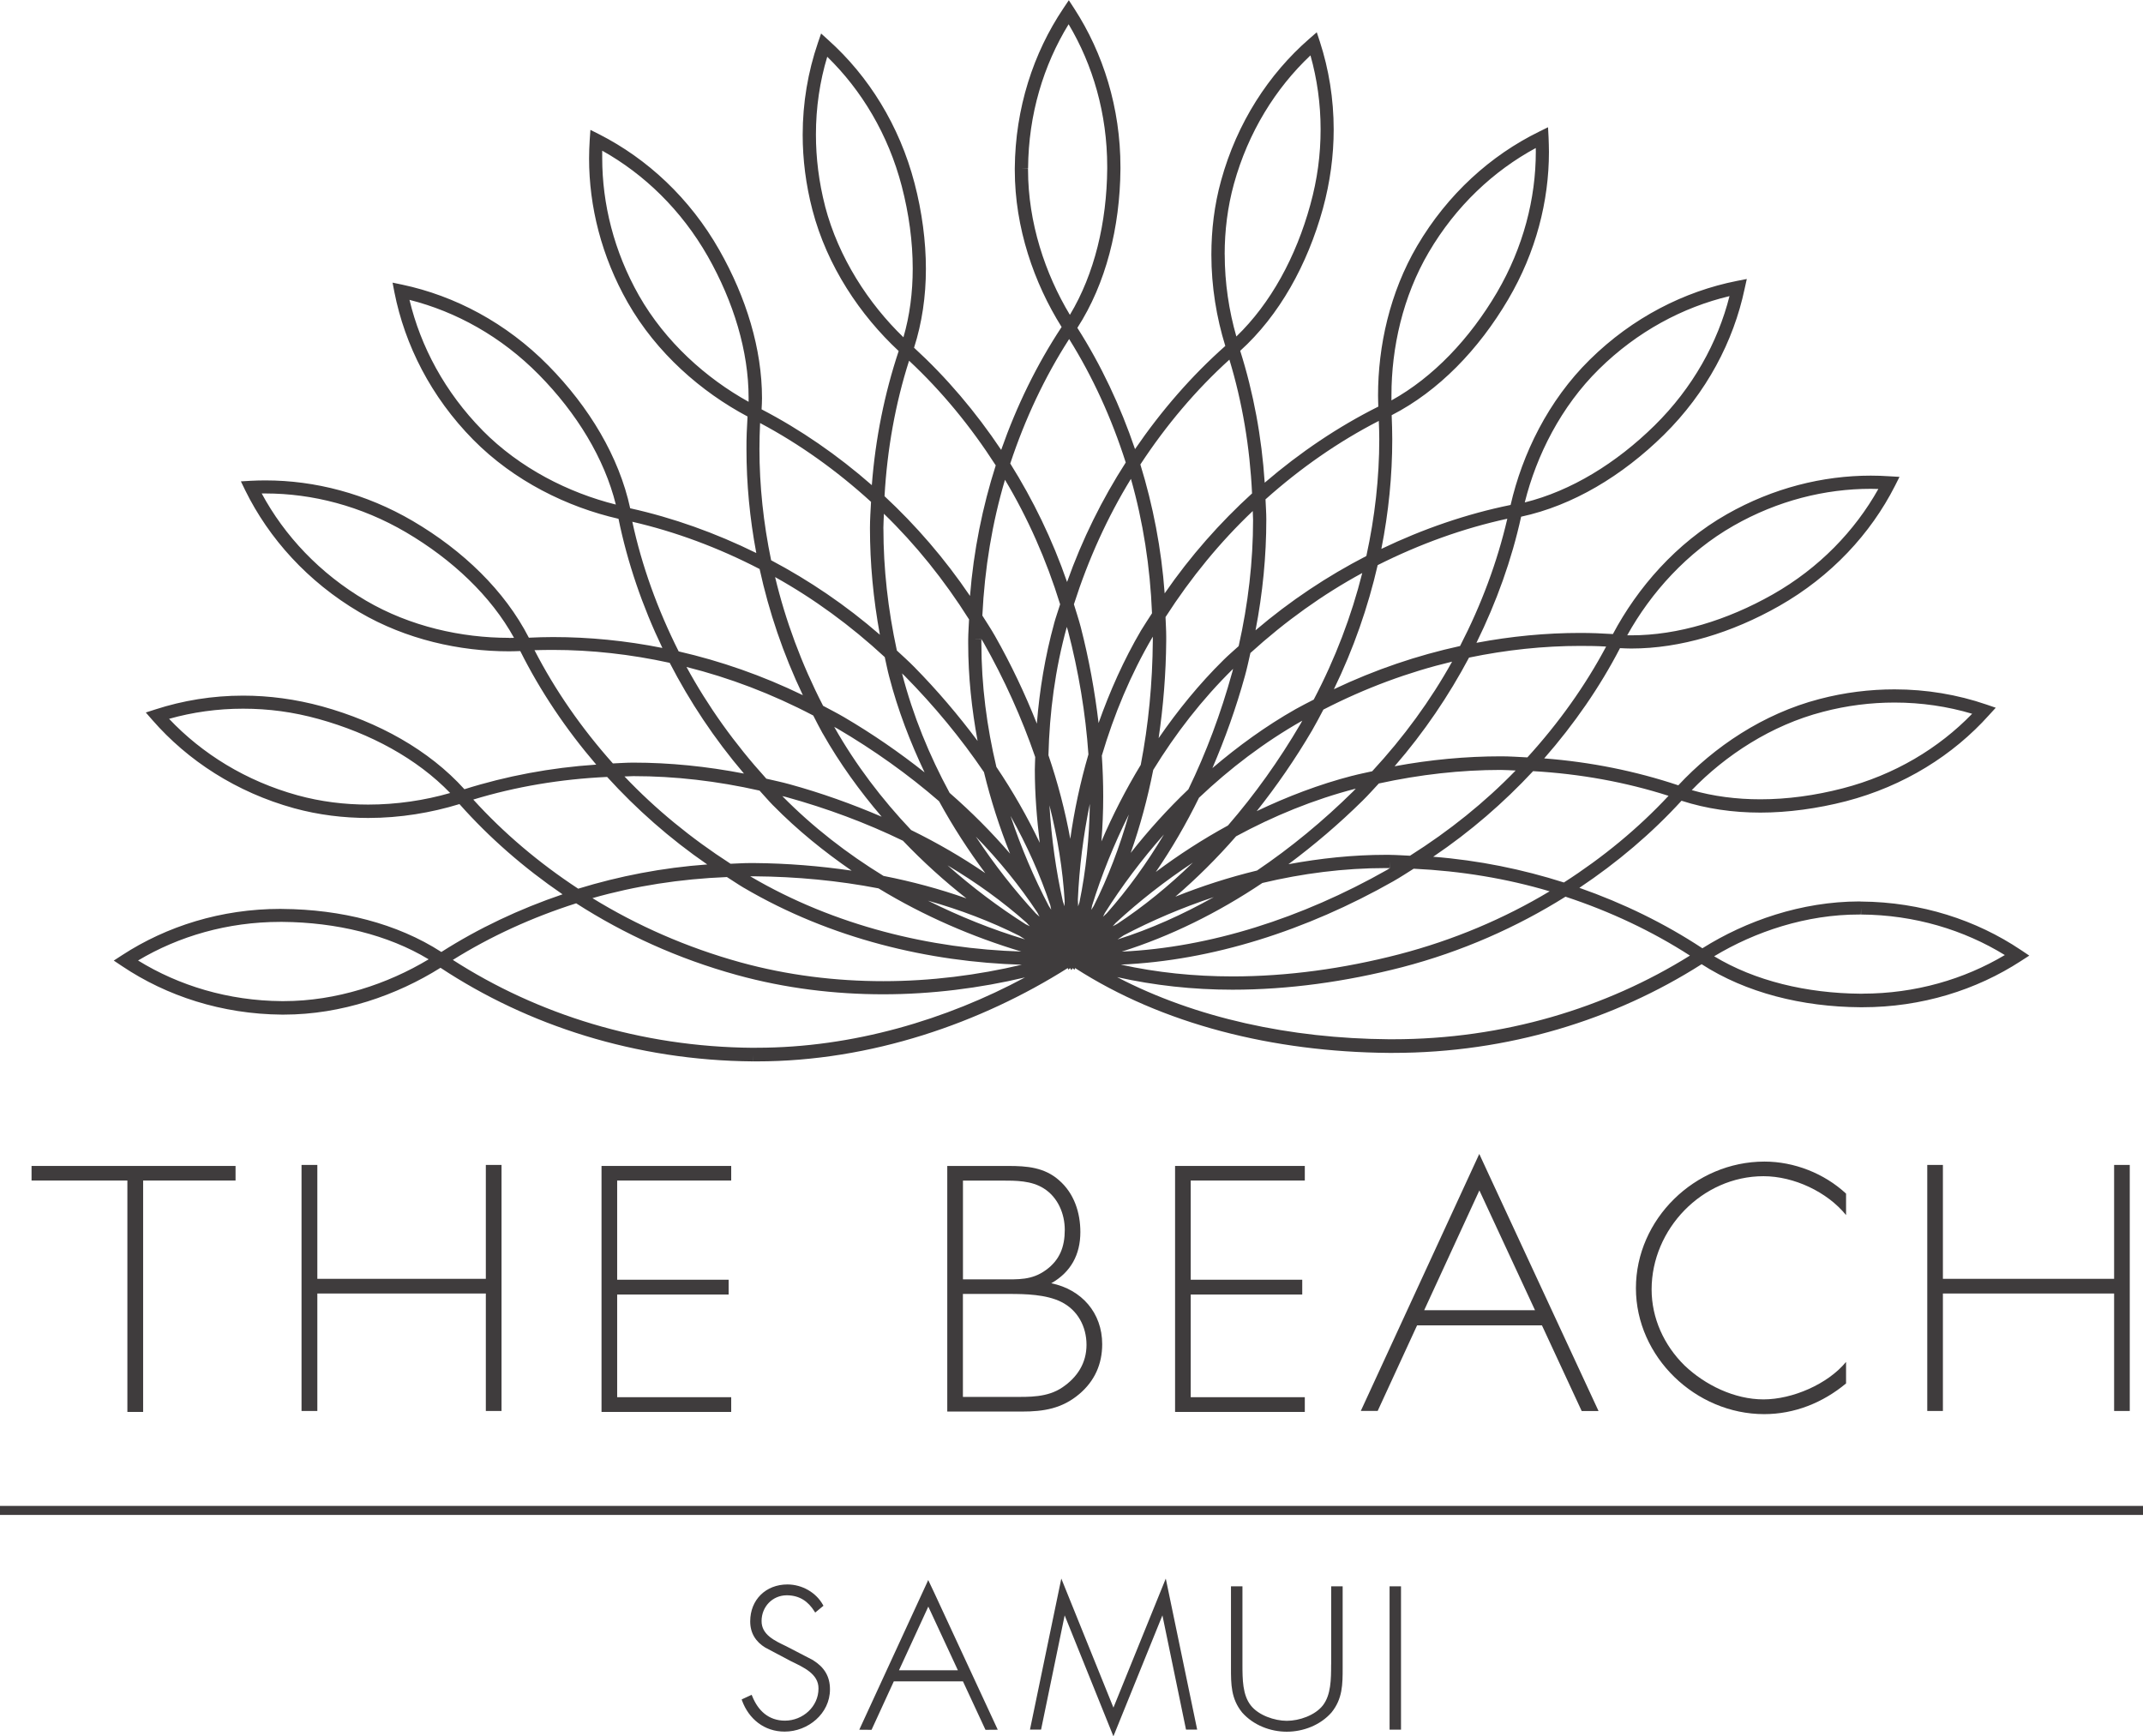 <svg xmlns="http://www.w3.org/2000/svg" id="Layer_1" viewBox="0 0 401.4 325.19"><defs><style>.cls-1{fill:#3f3c3d;}</style></defs><path class="cls-1" d="M208.56,319.83l-9.77-24.18-5.87,28.29h2.08l4.42-21.4,9.13,22.65,9.18-22.65,4.42,21.4h2.09l-5.88-28.29-9.81,24.18Zm51.72,4.12h2.14v-26.85h-2.14v26.85Zm-10.95-12.22c0,2.79-.03,5.7-1.54,7.66-1.46,1.88-4.45,2.9-6.75,2.9s-5.33-1.03-6.77-2.9c-1.53-1.96-1.55-4.87-1.55-7.66v-14.63h-2.15v15.27c0,3.07,0,5.79,2.1,8.37,2.1,2.37,5.27,3.59,8.35,3.59s6.28-1.22,8.37-3.59c2.1-2.58,2.1-5.3,2.1-8.37v-15.27h-2.15v14.63Zm-96.99-.78l-.13,.2,.12-.2-5.05-2.62c-2.17-1.04-4.65-2.16-4.63-4.73,0-2.66,2.02-4.82,4.74-4.82,2.41,.02,3.99,1.16,5.16,3.01l.14,.23,1.55-1.28-.09-.16c-1.31-2.35-3.92-3.82-6.65-3.83-4.06,0-6.98,2.87-6.98,6.91-.01,2.18,1.03,3.83,2.83,4.92l4.78,2.53c2.3,1.13,5.22,2.36,5.18,5.15,0,3.36-2.92,5.99-6.27,6-3.06,0-5.05-1.86-6.15-4.61l-.1-.23-1.86,.86,.05,.19c1.27,3.49,4.2,5.85,8,5.84,4.37,0,8.48-3.37,8.48-7.9,.01-2.44-1.08-4.16-3.12-5.44m16.05,1.85l5.49-11.92,5.54,11.92h-11.03Zm5.47-16.9l-.2,.46-12.71,27.58,2.3,.02,4.17-9.08h12.95l4.22,9.08,2.3-.02-11.9-25.66-1.13-2.38Z"></path><path class="cls-1" d="M348.85,186.11h-.38c-10.08-.08-19.77-2.39-27.4-7.01,7.7-4.64,17.3-7.84,27.18-7.82,.05-.02,.17,0,.31,0l.03-1.24v1.24c10.03,.06,19.28,2.89,26.93,7.59-7.61,4.53-16.77,7.23-26.66,7.23m-87.95,8.54h-.81c-18.4-.14-36.14-3.97-50.85-11.63,6.94,1.55,14.18,2.35,21.6,2.35,10.44,0,21.18-1.48,31.8-4.22,11.19-2.92,21.43-7.47,30.58-13.2,8.37,2.76,16.22,6.46,23.31,11.03-15.74,9.82-34.9,15.67-55.64,15.67m-119.87,1.6c-21.07-.16-40.43-6.3-56.21-16.46,7.06-4.41,14.83-7.96,23.1-10.6,9,5.78,19.08,10.39,30.12,13.43,9.03,2.49,18.3,3.61,27.39,3.61s18.12-1.16,26.56-3.16c-14.68,7.89-32.21,13.17-50.24,13.17-.24,0-.5,0-.72,0m-52.38-46.48c7.96-2.43,16.4-3.84,25.07-4.24,5.47,6.01,11.71,11.54,18.75,16.39-8.41,.61-16.49,2.18-24.17,4.54-7.36-4.83-13.98-10.44-19.65-16.69m11.47-27.98c1.14-.03,2.29-.05,3.43-.05,7.23,0,14.57,.82,21.89,2.42,3.74,7.24,8.35,14.22,13.91,20.74-6.97-1.35-13.92-2.05-20.74-2.05-1.28,0-2.54,.1-3.81,.15-5.87-6.58-10.82-13.71-14.69-21.22m18.33-24.04c8.12,1.87,16.13,4.86,23.84,8.85,1.74,7.96,4.41,15.89,8.1,23.63-7.6-3.69-15.41-6.4-23.26-8.2-3.96-7.87-6.9-16.03-8.68-24.27m23.81-13.66c0-1.64,.05-3.24,.12-4.84,7.37,3.92,14.35,8.9,20.78,14.76-.08,1.64-.2,3.26-.2,4.92,0,6.56,.62,13.24,1.86,19.97-6.39-5.55-13.25-10.18-20.37-13.95-1.45-6.98-2.19-13.97-2.19-20.85m-2.02-8.82c-7.95-4.4-15.6-11.22-20.55-19.91-4.69-8.28-6.88-17.19-6.88-25.73,0-.47,0-.93,0-1.4,7.82,4.37,14.81,11.08,19.78,19.8,4.83,8.52,7.64,17.77,7.64,26.48v.76Zm30.04-7.71c6.1,5.69,11.54,12.3,16.24,19.61-2.47,7.75-4.14,15.93-4.82,24.45-4.73-6.98-10.13-13.21-16.01-18.68,.5-8.8,2.03-17.34,4.6-25.38m-15.73-28.92c-1.17-4.54-1.72-9.04-1.72-13.44,0-5.06,.73-9.97,2.12-14.56,6.42,6.25,11.43,14.54,13.96,24.25,1.34,5.16,2.05,10.37,2.05,15.42,0,4.48-.56,8.83-1.74,12.87-6.53-6.31-12.15-14.9-14.68-24.55m45.72,24.88c4.41,7.06,7.96,14.84,10.6,23.12-4.4,6.85-8.13,14.32-10.99,22.38-2.76-7.97-6.37-15.38-10.64-22.19,2.77-8.36,6.46-16.21,11.03-23.31m-7.71-31.7c0-.1,0-.18,.02-.3l-1.24-.03h1.24c.07-10.03,2.89-19.27,7.59-26.93,4.54,7.61,7.23,16.77,7.23,26.67v.37c-.08,10.08-2.39,19.74-6.99,27.39-4.64-7.7-7.84-17.31-7.84-27.18m37.71,35.55c2.42,7.96,3.84,16.4,4.25,25.07-6,5.47-11.53,11.7-16.37,18.72-.61-8.4-2.19-16.47-4.55-24.14,4.83-7.36,10.43-13.98,16.68-19.64m-.89-19.71c0-4.41,.54-8.88,1.74-13.22,2.68-9.67,7.8-17.89,14.33-24.05,1.24,4.4,1.9,9.05,1.9,13.84s-.61,9.38-1.93,14.15c-2.67,9.73-7.41,18.46-13.85,24.66-1.38-4.8-2.18-10.04-2.18-15.38m28.86,31.19c.05,1.13,.09,2.28,.09,3.41,0,7.23-.82,14.57-2.42,21.89-7.25,3.74-14.24,8.36-20.76,13.92,1.35-6.98,2.02-13.92,2.02-20.74,0-1.28-.1-2.53-.15-3.79,6.58-5.88,13.71-10.83,21.22-14.69m2.37-4.83c0-8.82,2.11-18.46,6.99-26.76,5.08-8.66,12.15-15.25,20.04-19.52,0,.22,.01,.46,.01,.69,0,8.76-2.33,17.9-7.27,26.35-5.11,8.69-11.95,15.9-19.77,20.23v-.97Zm21.7,23.15c-1.88,8.11-4.87,16.12-8.85,23.84-7.96,1.74-15.89,4.41-23.63,8.09,3.69-7.59,6.39-15.39,8.2-23.24,7.87-3.96,16.04-6.9,24.28-8.69m13.67,23.82c1.64,0,3.23,.02,4.84,.12-3.91,7.35-8.89,14.33-14.75,20.76-1.64-.08-3.28-.2-4.93-.2-6.56,0-13.24,.62-19.94,1.86,5.54-6.39,10.16-13.24,13.94-20.35,6.98-1.45,13.97-2.19,20.86-2.19m-34.99,44.05c1.29-.73,2.51-1.54,3.76-2.32,8.87,.42,17.42,1.84,25.47,4.23-8.5,5.1-17.96,9.13-28.21,11.8-10.43,2.7-20.97,4.14-31.17,4.14-7.21,0-14.24-.73-20.94-2.21,17.07-.74,34.75-6.37,51.08-15.63m-121.66,1.26c16.25,9.54,34.74,13.89,52.03,14.39-8.25,1.95-17.02,3.08-25.94,3.08s-17.93-1.1-26.74-3.52c-10.09-2.79-19.39-6.9-27.74-12.03,7.98-2.28,16.44-3.6,25.19-3.95,1.07,.67,2.09,1.38,3.19,2.03m1.91-2.17c7.95,.06,15.78,.81,23.29,2.26,8.56,5.21,17.67,9.11,26.74,11.83-16.89-.51-34.92-4.78-50.69-14.04-.03-.02-.05-.04-.08-.05,.24,0,.49,0,.75,0m3.56-13.26c4.52,4.6,9.49,8.61,14.69,12.2-5.96-.87-12.05-1.37-18.22-1.42h-.82c-1.23,0-2.42,.09-3.64,.13-7.43-4.79-14.1-10.27-19.87-16.35,.56,0,1.11-.06,1.67-.06,7.76,0,15.68,.91,23.63,2.71,.86,.93,1.67,1.89,2.56,2.8m2.41-1.6c7.65,2.11,15.01,4.85,21.89,8.19,3.74,3.92,7.73,7.53,11.89,10.8-4.98-1.76-10.18-3.16-15.53-4.21-6.77-4.15-13.19-9.1-18.91-14.9-.02-.01-.03-.03-.05-.05,.24,.06,.47,.1,.71,.17m6.87-11.89c3.18,5.61,6.93,10.78,11.03,15.58-5.54-2.38-11.29-4.44-17.25-6.08-1.45-.4-2.9-.7-4.35-1.04-5.94-6.55-10.95-13.57-14.95-20.92,8.04,2.01,16,5.03,23.74,9.09,.59,1.13,1.14,2.26,1.77,3.37m2.75-.92c6.86,4.03,13.26,8.59,19.04,13.6,2.59,4.74,5.51,9.24,8.66,13.47-4.35-2.98-9-5.67-13.89-8.07-5.47-5.77-10.38-12.21-14.39-19.29,0,0,0-.02-.02-.03,.2,.11,.4,.21,.6,.32m9.71-9.7c1.62,6.24,3.91,12.2,6.62,17.9-4.72-3.74-9.75-7.21-15.08-10.34-1.3-.76-2.62-1.43-3.93-2.13-4.05-7.87-7.04-15.96-8.99-24.11,7.23,4.03,14.13,9.06,20.54,14.99,.28,1.23,.51,2.46,.84,3.69m2.88-.18c5.57,5.65,10.57,11.7,14.86,18.03,1.28,5.26,2.93,10.37,4.89,15.27-3.43-4-7.22-7.8-11.32-11.38-3.79-6.99-6.87-14.48-8.91-22.36l-1.21,.31,1.2-.31s0-.01,0-.02c.16,.16,.33,.3,.49,.46m14.75-6.29c3.95,6.97,7.2,14.2,9.71,21.49-.01,.78-.07,1.57-.07,2.35,0,4.64,.38,9.2,.92,13.71-2.31-4.85-5.02-9.6-8.12-14.2-1.79-7.5-2.81-15.29-2.81-23.17v-.71l-1.23-.02h1.23v-.04c.12,.2,.25,.39,.37,.6m13.26-3.55c-1.71,6.2-2.74,12.5-3.24,18.78-2.22-5.58-4.82-11.1-7.86-16.45-.74-1.3-1.56-2.53-2.35-3.79,.43-8.85,1.85-17.38,4.24-25.43,4.26,7.12,7.74,14.95,10.33,23.32-.37,1.19-.79,2.36-1.13,3.58m2.58,1.28c2.02,7.76,3.32,15.57,3.85,23.25-1.53,5.25-2.66,10.54-3.4,15.82-.96-5.23-2.32-10.46-4.09-15.66,.2-8.02,1.25-16.11,3.44-24.03,0,0,0,0,0-.01,.06,.21,.13,.42,.19,.64m13.73,0c-3.26,5.56-5.86,11.41-7.97,17.37-.71-5.99-1.8-12-3.34-17.98-.38-1.45-.85-2.84-1.28-4.26,2.7-8.44,6.29-16.33,10.68-23.49,2.27,7.98,3.6,16.43,3.95,25.17-.67,1.07-1.38,2.09-2.03,3.18m2.18,1.95c-.06,7.94-.81,15.75-2.26,23.26-2.82,4.65-5.28,9.46-7.37,14.34,.22-2.76,.34-5.55,.34-8.37,0-2.55-.09-5.12-.26-7.7,2.27-7.65,5.37-15.16,9.5-22.2,.02-.02,.04-.05,.05-.07v.75Zm14.86,5.96c-2.11,7.65-4.86,15.01-8.2,21.89-3.92,3.74-7.53,7.74-10.8,11.9,1.76-4.99,3.16-10.19,4.22-15.54,4.16-6.78,9.11-13.19,14.92-18.9,0,0,.02-.01,.03-.02-.06,.22-.1,.45-.16,.67m11.87,6.87c-5.61,3.18-10.77,6.94-15.58,11.04,2.38-5.53,4.44-11.29,6.09-17.25,.4-1.44,.7-2.87,1.03-4.31,6.55-5.95,13.58-10.98,20.95-14.98-2.02,8.03-5.03,15.99-9.09,23.71-1.13,.59-2.27,1.15-3.4,1.79m.93,2.75c-4.02,6.86-8.59,13.26-13.6,19.04-4.76,2.6-9.28,5.53-13.51,8.7,2.99-4.36,5.69-9.01,8.09-13.9,5.78-5.48,12.23-10.4,19.32-14.42,.01,0,.02,0,.03-.02-.11,.2-.21,.41-.33,.61m9.71,9.71c-6.25,1.62-12.22,3.91-17.92,6.63,3.74-4.72,7.22-9.75,10.35-15.08,.76-1.3,1.44-2.62,2.14-3.94,7.87-4.05,15.96-7.03,24.11-8.98-4.02,7.23-9.04,14.12-14.97,20.53-1.23,.28-2.47,.52-3.71,.85m.17,2.9c-5.65,5.57-11.7,10.56-18.03,14.84-5.27,1.28-10.39,2.93-15.3,4.9,4-3.43,7.81-7.22,11.38-11.31,7-3.79,14.5-6.88,22.39-8.92,0,0,.01,0,.02,0-.16,.16-.31,.34-.47,.5m6.86,11.89c-.24,0-.49,0-.75,0-6.19,0-12.29,.66-18.25,1.76,4.83-3.6,9.48-7.55,13.88-11.89,1.07-1.05,2.04-2.15,3.05-3.23,7.69-1.68,15.36-2.54,22.86-2.54,.93,0,1.85,.08,2.77,.11-5.76,5.94-12.41,11.3-19.79,15.96-1.26-.05-2.5-.15-3.77-.16m-23.9,5.27c7.49-1.79,15.28-2.8,23.16-2.8,.23,0,.47,0,.72,0l.02-1.23v1.23h.03c-.2,.12-.39,.25-.6,.37-15.94,9.02-33.16,14.52-49.65,15.28,9.08-2.87,17.95-7.23,26.33-12.85m-44.44,10.56c-6.11-1.83-12.22-4.28-18.18-7.25,6.03,1.7,11.77,3.89,17.13,6.58,.35,.22,.7,.46,1.05,.67m.91-2.45c-.26-.13-.52-.26-.78-.38-5.06-3.2-9.99-6.91-14.65-11.04,5.36,3.19,10.33,6.77,14.8,10.74,.21,.23,.41,.46,.62,.68m1.8-1.81c-.21-.2-.44-.38-.66-.58-4.05-4.39-7.84-9.23-11.26-14.41,4.35,4.47,8.22,9.22,11.51,14.2,.14,.26,.27,.52,.41,.78m2.2-1.29c-.14-.22-.29-.43-.43-.65-2.79-5.31-5.21-10.98-7.19-16.91,3.05,5.44,5.55,11.02,7.44,16.69,.06,.29,.11,.58,.18,.87m2.49-.65c-.1-.32-.22-.64-.32-.96-1.29-5.77-2.13-11.8-2.5-17.94,1.52,6.01,2.5,12.03,2.85,17.96-.01,.31-.02,.62-.03,.93m2.55,.03c-.02-.41-.02-.83-.05-1.25,.26-5.9,1-11.92,2.24-17.94-.08,6.32-.72,12.49-1.94,18.42-.08,.26-.17,.51-.25,.77m2.46,.67c.06-.27,.1-.55,.16-.82,1.78-5.74,4.09-11.46,6.88-17.05-1.7,6.04-3.9,11.79-6.59,17.16-.15,.24-.31,.47-.45,.71m2.21,1.26c.12-.23,.23-.46,.34-.69,3.21-5.08,6.92-10.02,11.07-14.71-3.19,5.35-6.77,10.32-10.73,14.78-.22,.21-.46,.41-.67,.62m1.8,1.8c.18-.2,.36-.41,.54-.61,4.41-4.07,9.27-7.88,14.48-11.32-4.48,4.35-9.23,8.23-14.23,11.52-.26,.14-.53,.27-.79,.41m2,1.73c5.32-2.8,11-5.22,16.93-7.19-5.87,3.29-11.9,6-18.03,7.93,.37-.24,.73-.49,1.1-.73m24.29-77.84c0,7.74-.91,15.68-2.7,23.63-.94,.86-1.9,1.67-2.81,2.57-4.59,4.52-8.61,9.48-12.18,14.67,.87-5.95,1.37-12.04,1.42-18.21v-.83c0-1.23-.09-2.42-.13-3.64,4.78-7.43,10.27-14.1,16.34-19.86,0,.56,.06,1.11,.06,1.67m-69.25,1.59c0-.92,.08-1.83,.1-2.75,5.94,5.76,11.29,12.4,15.95,19.79-.05,1.25-.15,2.5-.16,3.76,0,.23,0,.49,0,.75,0,6.19,.66,12.29,1.76,18.25-3.6-4.82-7.56-9.48-11.89-13.88-1.05-1.07-2.15-2.04-3.23-3.05-1.67-7.71-2.52-15.37-2.52-22.87m147.05,50.09c-5.68,6.09-12.28,11.53-19.59,16.22-7.76-2.47-15.95-4.15-24.48-4.82,7-4.73,13.22-10.14,18.71-16.03,8.8,.5,17.33,2.05,25.37,4.62M53.14,187.5h-.34c-10.05-.07-19.3-2.9-26.94-7.61,7.61-4.54,16.76-7.23,26.64-7.23h.4c10.07,.08,19.76,2.4,27.39,7.01-7.7,4.63-17.29,7.83-27.15,7.83m15.8-36.81c-4.39,0-8.85-.54-13.21-1.74-9.68-2.67-17.88-7.79-24.06-14.32,4.39-1.24,9.05-1.9,13.85-1.9s9.38,.61,14.15,1.93c9.71,2.69,18.45,7.43,24.65,13.86-4.78,1.38-10.04,2.17-15.38,2.17m26.37-31.23c-8.82,0-18.45-2.1-26.76-6.97-8.67-5.09-15.27-12.17-19.53-20.07,.23,0,.46,0,.7,0,8.76,0,17.9,2.33,26.34,7.28,8.68,5.11,15.91,11.94,20.22,19.76-.33,.02-.64,.02-.97,.02m-4.94-38.89c-7.05-7.17-11.58-15.69-13.67-24.43,8.71,2.2,17.18,6.86,24.23,14.01,7.09,7.19,12.27,15.67,14.42,24.33-8.81-2.2-17.97-6.79-24.98-13.9m209.14-11.47c7.17-7.06,15.7-11.59,24.44-13.67-2.2,8.69-6.87,17.17-14.03,24.22-7.19,7.08-15.65,12.27-24.32,14.42,2.2-8.83,6.8-17.97,13.91-24.97m25.2,29.33c8.27-4.72,17.16-6.91,25.71-6.91,.48,0,.93,.01,1.41,.03-4.39,7.82-11.07,14.81-19.8,19.76-8.53,4.83-17.77,7.65-26.48,7.65-.25,0-.5,0-.76,0,4.41-7.95,11.22-15.58,19.92-20.53m16.72,34.86c4.51-1.19,9.02-1.74,13.43-1.74,5.05,0,9.94,.73,14.54,2.1-6.24,6.44-14.52,11.46-24.25,13.97-5.17,1.34-10.38,2.05-15.42,2.05-4.48,0-8.82-.56-12.85-1.72,6.32-6.53,14.88-12.16,24.55-14.66m37.08,44.59c-8.33-5.59-18.65-8.98-29.9-9.06-.11,0-.24-.02-.37-.02-10.82,.02-21.17,3.62-29.37,8.77-7.02-4.63-14.77-8.42-23.04-11.32,7.12-4.76,13.57-10.23,19.13-16.31,4.64,1.5,9.64,2.22,14.77,2.22s10.69-.75,16.04-2.13c10.89-2.84,20.09-8.65,26.79-16.13l1.26-1.38-1.78-.61c-5.38-1.84-11.18-2.83-17.18-2.83-4.61,0-9.34,.57-14.06,1.81-10.58,2.75-19.77,9-26.44,16.16-7.96-2.66-16.4-4.37-25.12-5.04,5.63-6.43,10.42-13.36,14.2-20.65,.7,.03,1.4,.07,2.1,.07,9.25,0,18.87-2.95,27.7-7.96,9.77-5.55,17.16-13.56,21.7-22.5l.85-1.69-1.89-.11c-1.15-.08-2.31-.12-3.49-.12-8.97,0-18.29,2.3-26.94,7.22-9.52,5.4-16.77,13.81-21.36,22.45-2.03-.13-4.08-.21-6.13-.21-6.41,0-12.92,.62-19.43,1.85,3.77-7.66,6.61-15.59,8.37-23.62,9.68-2.08,18.95-7.66,26.74-15.33,8-7.9,13.05-17.53,15.12-27.34l.41-1.85-1.85,.36c-9.85,1.95-19.56,6.86-27.57,14.76-7.79,7.67-12.63,17.66-14.82,27.2-8.21,1.67-16.35,4.46-24.21,8.23,1.36-6.86,2.04-13.73,2.04-20.5,0-1.53-.05-3.03-.11-4.54,8.79-4.51,16.31-12.3,21.84-21.71,5.19-8.82,7.62-18.4,7.62-27.59,0-.92-.04-1.85-.07-2.74l-.1-1.89-1.68,.83c-9.02,4.42-17.12,11.67-22.83,21.38-5.14,8.76-7.33,18.79-7.33,28.01,0,.71,.03,1.4,.05,2.1-7.5,3.75-14.65,8.56-21.28,14.25-.56-8.55-2.11-16.85-4.59-24.7,7.33-6.63,12.58-16.11,15.49-26.63,1.36-4.97,2.02-9.96,2.02-14.81,0-5.74-.91-11.29-2.59-16.46l-.58-1.76-1.41,1.23c-7.57,6.59-13.52,15.69-16.51,26.55-1.27,4.58-1.82,9.27-1.82,13.88,0,5.98,.97,11.81,2.61,17.09-6.3,5.58-11.96,12.09-16.91,19.32-2.76-8.12-6.37-15.76-10.8-22.71,5.36-8.31,7.98-18.82,8.07-29.73v-.39c0-11.11-3.25-21.35-8.64-29.66l-1.03-1.58-1.04,1.55c-5.6,8.34-8.99,18.66-9.08,29.91v.36c0,10.82,3.62,21.17,8.77,29.38-4.63,7.01-8.42,14.76-11.32,23.02-4.77-7.13-10.24-13.57-16.32-19.14,1.49-4.65,2.22-9.64,2.22-14.77s-.73-10.7-2.13-16.04c-2.84-10.88-8.65-20.09-16.12-26.79l-1.38-1.25-.61,1.78c-1.84,5.39-2.84,11.18-2.84,17.19,0,4.61,.59,9.33,1.82,14.06,2.76,10.58,8.99,19.77,16.16,26.44-2.65,7.97-4.36,16.4-5.03,25.12-6.43-5.63-13.36-10.41-20.65-14.2,.04-.7,.08-1.4,.08-2.1,0-9.23-2.96-18.86-7.97-27.69-5.55-9.8-13.57-17.16-22.5-21.71l-1.67-.84-.13,1.86c-.07,1.16-.12,2.32-.12,3.5,0,8.97,2.31,18.3,7.23,26.96,5.42,9.51,13.81,16.77,22.45,21.36-.12,2.02-.22,4.06-.2,6.14,0,6.41,.61,12.92,1.84,19.43-7.66-3.77-15.59-6.6-23.62-8.38-2.09-9.66-7.67-18.95-15.33-26.73-7.9-8.02-17.54-13.07-27.36-15.15l-1.82-.38,.35,1.82c1.95,9.86,6.84,19.57,14.75,27.59,7.69,7.79,17.68,12.64,27.22,14.82,1.68,8.21,4.46,16.34,8.22,24.19-6.86-1.37-13.72-2.04-20.49-2.04-1.51,0-3.02,.05-4.52,.12-4.51-8.79-12.31-16.32-21.73-21.85-8.82-5.17-18.39-7.61-27.58-7.61-.92,0-1.85,.02-2.77,.07l-1.86,.11,.82,1.69c4.43,9,11.69,17.1,21.38,22.81,8.76,5.14,18.81,7.33,28.02,7.33,.71,0,1.41-.03,2.11-.05,3.75,7.5,8.55,14.64,14.23,21.27-8.54,.57-16.83,2.13-24.69,4.61-6.63-7.34-16.1-12.59-26.64-15.51-4.97-1.36-9.95-2.02-14.81-2.02-5.74,0-11.28,.91-16.46,2.59l-1.77,.57,1.23,1.41c6.61,7.58,15.71,13.53,26.55,16.52,4.6,1.26,9.27,1.82,13.88,1.82,6,0,11.81-.98,17.09-2.6,5.58,6.29,12.08,11.96,19.31,16.9-8.12,2.76-15.76,6.37-22.7,10.8-8.31-5.36-18.81-7.98-29.74-8.06-.09,0-.24-.01-.41-.01-11.09,0-21.31,3.24-29.64,8.66l-1.57,1.02,1.57,1.05c8.33,5.59,18.67,8.98,29.91,9.07h.37c10.81,0,21.16-3.63,29.35-8.77,16.36,10.8,36.54,17.36,58.53,17.53v-1.23s.01,1.23,.01,1.23h.72c21.43,0,42-7.23,58.23-17.48l.1,.3,.33-.29,.25,.38,.24-.37,.34,.31,.11-.33c16.33,10.53,37.11,15.71,58.74,15.89h.81c21.6,0,41.51-6.23,57.81-16.61,8.3,5.36,18.83,7.99,29.73,8.06h.41c11.09,0,21.33-3.24,29.65-8.65l1.58-1.02-1.56-1.05Z"></path><rect class="cls-1" y="282.04" width="401.4" height="1.69"></rect><g><polygon class="cls-1" points="26.81 264.44 23.86 264.44 23.86 221.1 5.91 221.1 5.91 218.37 44.12 218.37 44.12 221.1 26.81 221.1 26.81 264.44"></polygon><polygon class="cls-1" points="91 239.51 91 218.18 93.94 218.18 93.94 264.26 91 264.26 91 242.26 59.44 242.26 59.44 264.26 56.48 264.26 56.48 218.18 59.44 218.18 59.44 239.51 91 239.51"></polygon><polygon class="cls-1" points="115.6 221.1 115.6 239.68 136.48 239.68 136.48 242.45 115.6 242.45 115.6 261.68 136.96 261.68 136.96 264.44 112.67 264.44 112.67 218.37 136.96 218.37 136.96 221.1 115.6 221.1"></polygon><path class="cls-1" d="M180.36,261.63h9.22c3.23,0,6.6,.12,9.4-1.78,2.81-1.89,4.53-4.57,4.53-7.98s-1.65-6.52-4.76-8.05c-2.81-1.39-6.67-1.48-9.72-1.48h-8.67v19.29Zm0-22.02h7.26c3.13,0,5.63,.17,8.25-1.72,2.64-1.89,3.57-4.39,3.57-7.56,0-3-1.29-6.1-3.93-7.75-2.31-1.47-5.18-1.47-7.88-1.47h-7.26v18.5Zm-2.93,24.76v-46h11.41c3.48,0,6.78,.24,9.54,2.69,2.81,2.44,3.98,6.04,3.98,9.69,0,4.22-1.78,7.51-5.45,9.59,5.69,1.17,9.54,5.54,9.54,11.41,0,3.72-1.41,6.9-4.28,9.33-3.24,2.74-6.67,3.29-10.75,3.29h-13.99Z"></path><polygon class="cls-1" points="223.03 221.1 223.03 239.68 243.92 239.68 243.92 242.45 223.03 242.45 223.03 261.68 244.4 261.68 244.4 264.44 220.1 264.44 220.1 218.37 244.4 218.37 244.4 221.1 223.03 221.1"></polygon><path class="cls-1" d="M345.78,227.57c-3.54-4.35-9.77-7.28-15.47-7.28-11.48,0-20.95,9.91-20.95,21.21,0,5.38,2.32,10.46,6.17,14.24,3.84,3.66,9.35,6.35,14.78,6.35s12.05-2.86,15.47-7.02v4.03c-4.34,3.61-9.65,5.75-15.34,5.75-12.83,0-24.02-10.7-24.02-23.59s11.01-23.71,24.08-23.71c5.55,0,11.18,2.2,15.28,6v4.02Z"></path><polygon class="cls-1" points="395.99 239.51 395.99 218.18 398.92 218.18 398.92 264.26 395.99 264.26 395.99 242.26 363.92 242.26 363.92 264.26 360.99 264.26 360.99 218.18 363.92 218.18 363.92 239.51 395.99 239.51"></polygon><path class="cls-1" d="M266.76,245.39l10.34-22.44,10.42,22.44h-20.76Zm29.52,18.88h3.14s-20.76-44.73-20.76-44.73l-1.58-3.42-22.19,48.13h3.16s7.38-16.02,7.38-16.02h23.39l7.44,16.03Z"></path></g></svg>